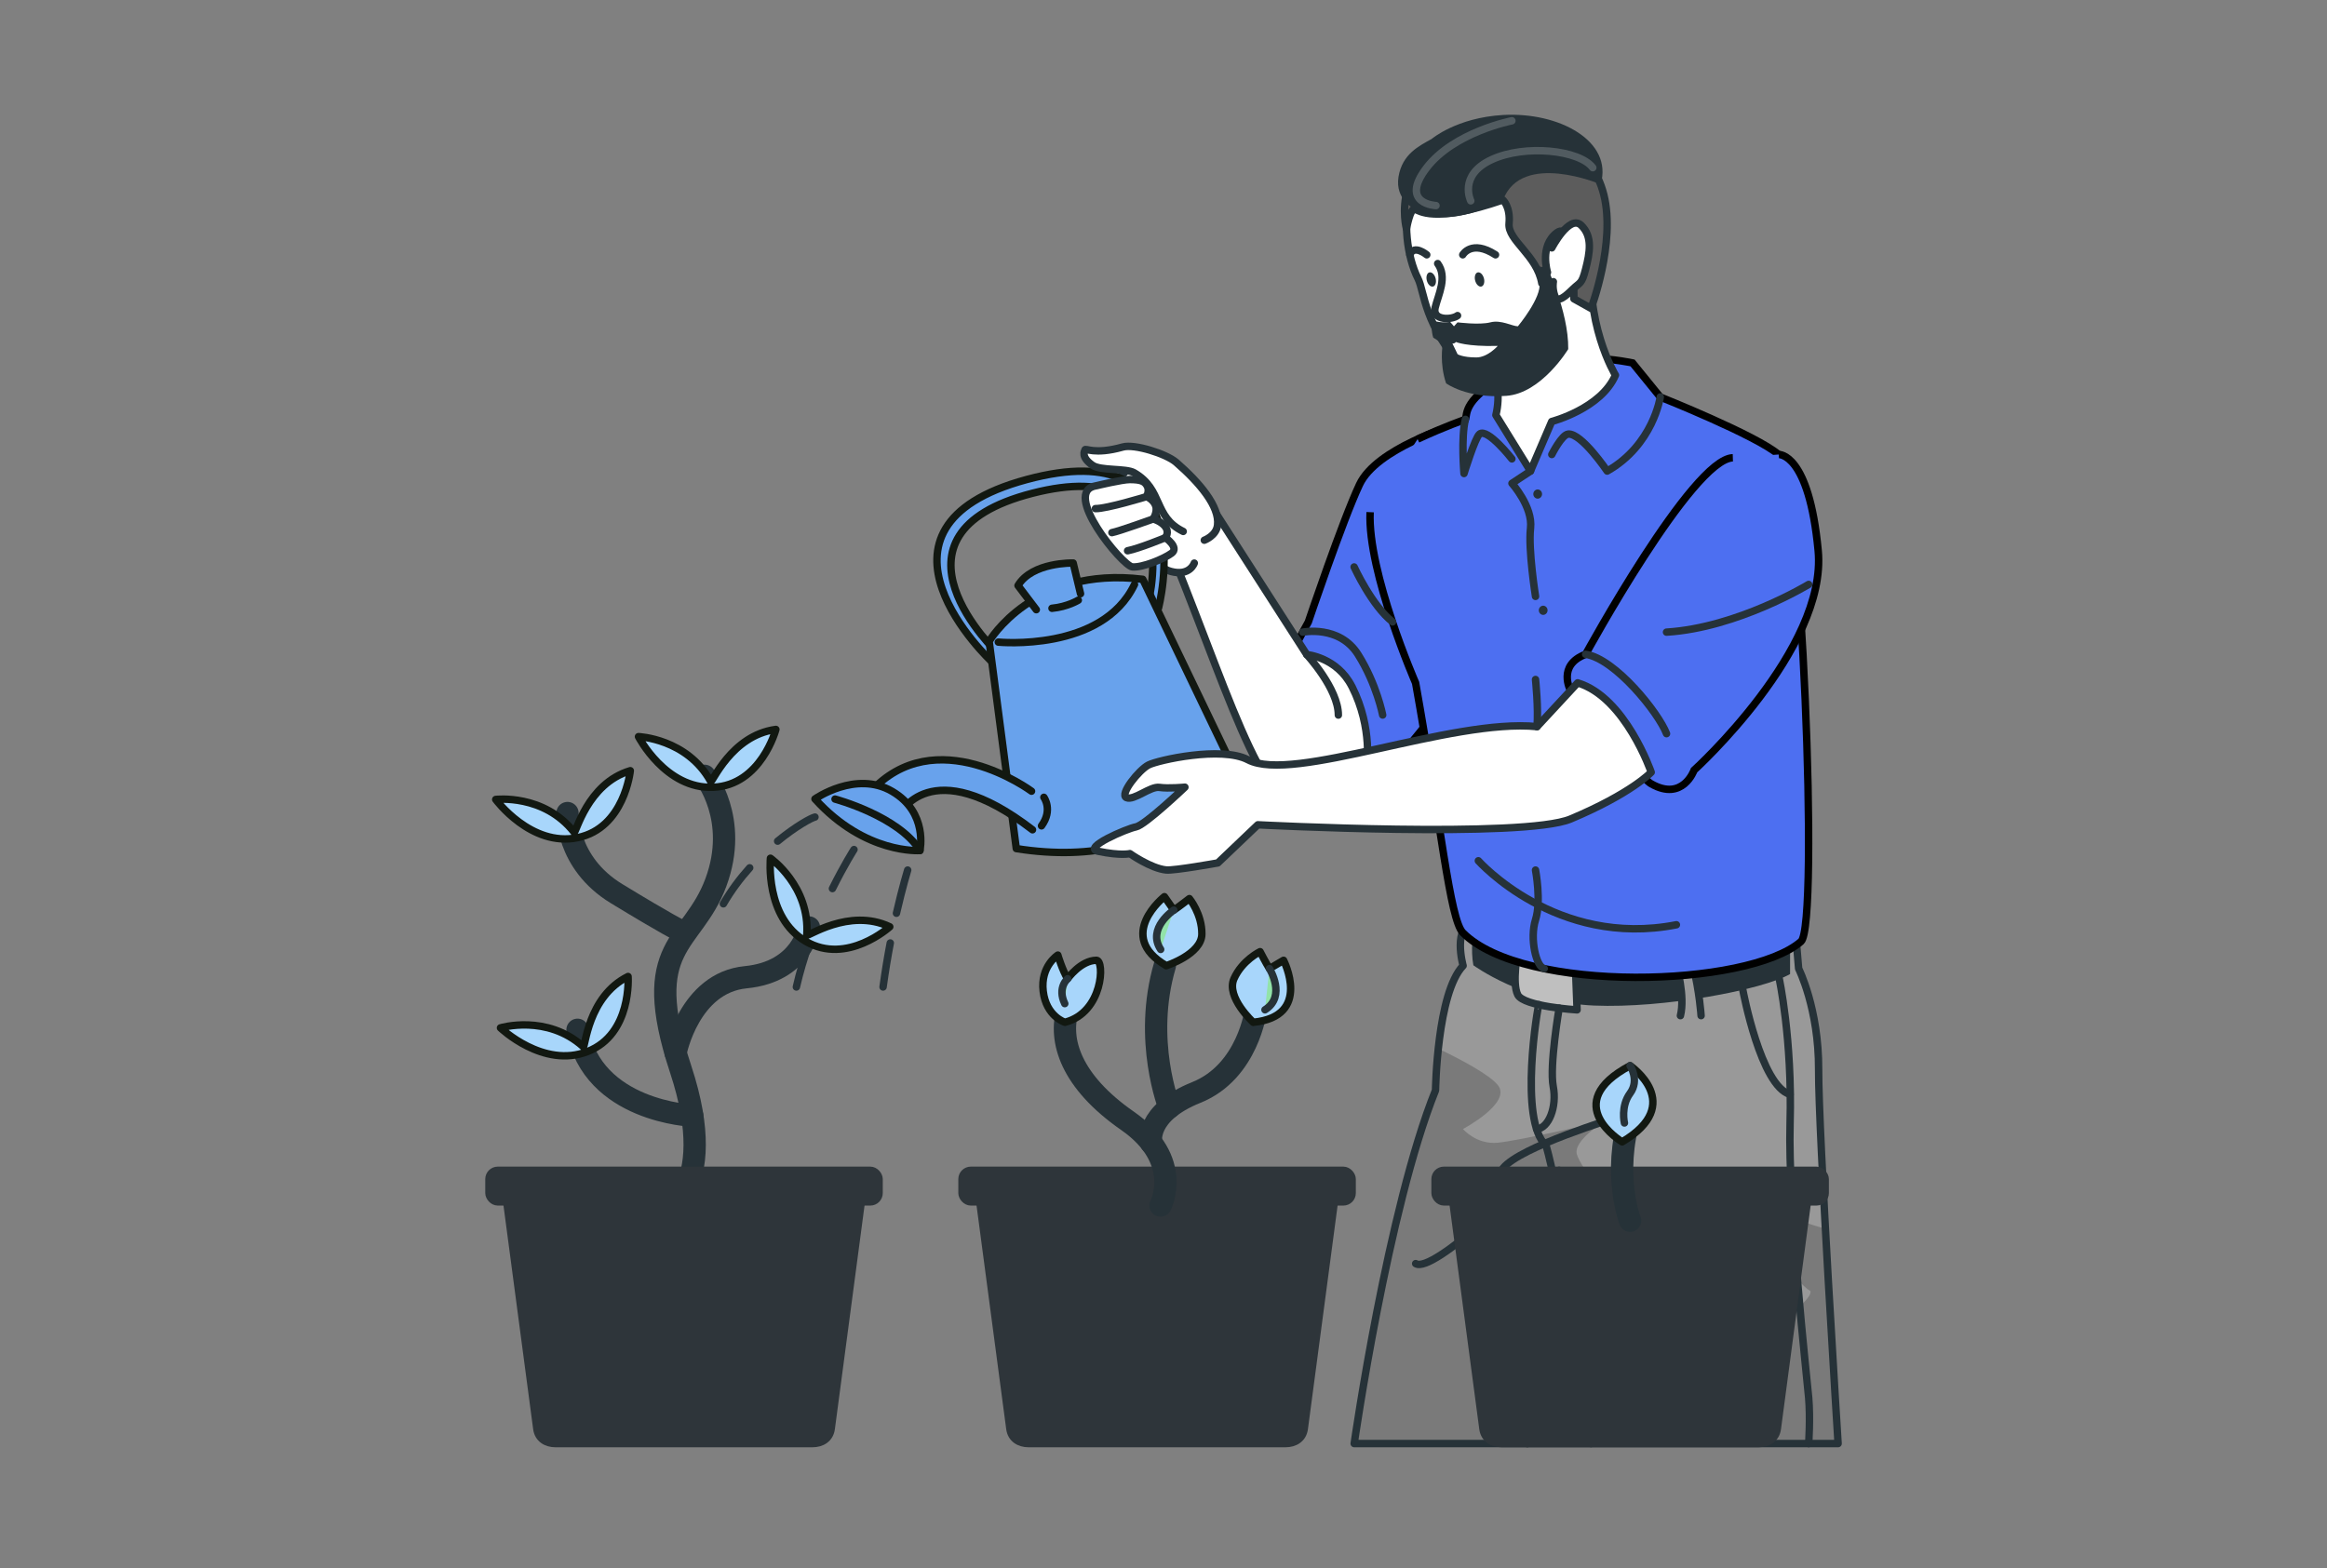 <?xml version="1.0" encoding="UTF-8"?>
<svg id="Plant" xmlns="http://www.w3.org/2000/svg" xmlns:xlink="http://www.w3.org/1999/xlink" viewBox="0 0 313 211">
  <rect x="0" y="0" width="313" height="211" fill="#808080" stroke="none"/>
  <defs>
    <style>
      .cls-1 {
        opacity: .4;
      }

      .cls-1, .cls-2 {
        fill: #000;
      }

      .cls-1, .cls-2, .cls-3, .cls-4 {
        stroke-width: 0px;
      }

      .cls-5 {
        fill: #2e353a;
        stroke: #2e353a;
      }

      .cls-6 {
        clip-path: url(#clippath);
      }

      .cls-7 {
        fill: #92e3a9;
      }

      .cls-7, .cls-8, .cls-9, .cls-10, .cls-11, .cls-12, .cls-13, .cls-14, .cls-15 {
        stroke-linecap: round;
        stroke-linejoin: round;
      }

      .cls-7, .cls-8, .cls-10, .cls-11, .cls-12, .cls-13 {
        stroke: #263238;
      }

      .cls-8, .cls-9, .cls-13 {
        fill: none;
      }

      .cls-9 {
        stroke: #fff;
      }

      .cls-9, .cls-2 {
        opacity: .2;
      }

      .cls-10 {
        fill: #bfbfbf;
      }

      .cls-11, .cls-4 {
        fill: #fff;
      }

      .cls-12, .cls-16 {
        fill: #999;
      }

      .cls-17 {
        clip-path: url(#clippath-1);
      }

      .cls-13 {
        stroke-width: 3px;
      }

      .cls-14 {
        fill: #a8d6fb;
      }

      .cls-14, .cls-15 {
        stroke: #121811;
      }

      .cls-3 {
        fill: #263238;
      }

      .cls-18 {
        fill: #4d6ff1;
        stroke: #000;
        stroke-miterlimit: 10;
      }

      .cls-15 {
        fill: #68a2ec;
      }
    </style>
    <clipPath id="clippath">
      <path class="cls-12" d="M241.4,125.1c.13.12.53,5.22.53,5.22,0,0,2.72,5.37,2.69,13.59-.04,8.22,2.62,50.31,2.62,50.31h-65.09s4.52-31.56,10.94-47.53c0,0,.2-13.11,3.71-16.76,0,0-1.52-5.38,1.59-6.04,3.11-.66,43.02,1.21,43.02,1.21Z"/>
    </clipPath>
    <clipPath id="clippath-1">
      <path class="cls-12" d="M208.15,36.64s-1.13-3.58,1.29-5.35c2.42-1.78,2.26,8.91,2.26,8.91l2.31,1.29s3.34-8.82,1.72-15.28c-1.61-6.46-8.14-11.04-17.17-8.6-12.1,3.27-9.38,13.17-9.38,13.17,0,0,.51-2.8,1.1-2.64.59.16,2.49,1.99,11.87-1.24,0,0,1.04.91.83,3.17-.21,2.26,3.78,4.28,4.41,8.05l.75-1.5Z"/>
    </clipPath>
  </defs>
  <g>
    <path class="cls-18" d="M195.35,57.3s-10.18,3-12.48,7.88c-2.3,4.88-6.89,18.5-6.89,18.5,0,0-4.3,7.6-4.3,9.9s6.37,10.82,9.24,13.11c2.87,2.29,13.6-12.82,13.6-12.82l.83-36.57Z"/>
    <g>
      <path class="cls-16" d="M241.4,125.1c.13.12.53,5.22.53,5.22,0,0,2.72,5.37,2.69,13.59-.04,8.22,2.62,50.31,2.62,50.31h-65.09s4.52-31.56,10.94-47.53c0,0,.2-13.11,3.71-16.76,0,0-1.52-5.38,1.59-6.04,3.11-.66,43.02,1.21,43.02,1.21Z"/>
      <g class="cls-6">
        <path class="cls-2" d="M247.23,194.22h-65.09s4.52-31.56,10.94-47.53c0,0,.04-2.49.37-5.61,3,1.44,6.95,3.52,8.05,4.95,1.85,2.39-4.72,5.87-4.72,5.87,0,0,1.81,2.14,4.72,1.84,2.91-.29,14.36-2.91,14.36-2.91,0,0-4.28,2.61-3.76,4.47.53,1.86,5.22,7.9,7.78,9.39,2.56,1.48-5.2-1.48-5.2-1.48,0,0,8.81,14.24,14.12,17.09s16.14-5.97,14.58-6.7c-1.55-.73-7.85-9.31-6.71-10.75.66-.83,4.56,1.36,8.85,2.45.75,13.86,1.7,28.92,1.7,28.92Z"/>
      </g>
      <path class="cls-8" d="M241.4,125.1c.13.12.53,5.22.53,5.22,0,0,2.72,5.37,2.69,13.59-.04,8.22,2.62,50.31,2.62,50.31h-65.09s4.52-31.56,10.94-47.53c0,0,.2-13.11,3.71-16.76,0,0-1.52-5.38,1.59-6.04,3.11-.66,43.02,1.21,43.02,1.21Z"/>
    </g>
    <path class="cls-3" d="M198.18,125.29s-.4,2.47,0,4.58c0,0,6.85,5.02,16.22,5.42,9.36.4,22.71-2.12,26.38-4.24v-5.04l-42.6-.72Z"/>
    <path class="cls-10" d="M204.15,128.04s-.8,4.2,0,5.8,7.98,2.03,7.98,2.03l-.23-5.99-7.76-1.83Z"/>
    <path class="cls-12" d="M228.81,136.65s-.2-3.19-1.09-6.78l-2.22.06s1.19,4.1.53,6.72"/>
    <path class="cls-18" d="M190.68,59.08c3.84-1.78,6.43-2.65,6.43-2.65.27-.72-.38-2.87,6.25-6.31,6.64-3.44,16.23-1.29,16.23-1.29l3.73,4.59s12.91,5.14,15.92,7.74c3.01,2.59,5.51,63.33,3.01,65.51-7.11,6.2-37.28,7.05-45.47-1.17-1.77-1.77-2.96-14.59-6.37-33.62,0,0-6.47-14.83-6.12-22.97"/>
    <path class="cls-11" d="M199.01,47.06s3.49,3.34,2.2,8.79l4.65,7.53,2.86-6.67s6.63-1.72,8.57-6.24c0,0-4.37-7.12-3.07-17.11,1.31-9.99-15.22,13.71-15.22,13.71Z"/>
    <g>
      <path class="cls-11" d="M214.66,37.99c2.05-15.31-2.53-21.42-14.58-20.56-12.06.86-12.23,14.31-9.36,20.03.96,1.92.65,6.12,6.64,12.83,2.3,2.57,8.32.64,12.64-3.62"/>
      <path class="cls-8" d="M196.75,34.28s1.18-2.09,4.41,0"/>
      <path class="cls-8" d="M191.91,34.28s-1.75-1.45-2.27,0"/>
      <path class="cls-3" d="M199.6,37.45c.14.52-.02,1.02-.34,1.1-.33.08-.7-.27-.84-.8-.14-.52.02-1.02.34-1.1.33-.08.7.27.84.8Z"/>
      <path class="cls-3" d="M193.1,37.45c.14.52-.02,1.02-.34,1.1-.33.08-.7-.27-.84-.8-.14-.52.02-1.02.34-1.1.33-.08.7.27.84.8Z"/>
      <path class="cls-8" d="M193.38,35.46c1.33,1.83.1,4.13-.34,5.92-.44,1.78,2.26,1.67,3.01,1.08"/>
      <g>
        <path class="cls-16" d="M208.15,36.64s-1.13-3.58,1.29-5.35c2.42-1.78,2.26,8.91,2.26,8.91l2.31,1.29s3.34-8.82,1.72-15.28c-1.61-6.46-8.14-11.04-17.17-8.6-12.1,3.27-9.38,13.17-9.38,13.17,0,0,.51-2.8,1.1-2.64.59.16,2.49,1.99,11.87-1.24,0,0,1.04.91.83,3.17-.21,2.26,3.78,4.28,4.41,8.05l.75-1.5Z"/>
        <g class="cls-17">
          <path class="cls-1" d="M208.15,36.64s-1.13-3.58,1.29-5.35c2.42-1.78,2.26,8.91,2.26,8.91l2.31,1.29s3.34-8.82,1.72-15.28c-1.61-6.46-8.14-11.04-17.17-8.6-12.1,3.27-9.38,13.17-9.38,13.17,0,0,.51-2.8,1.1-2.64.59.16,2.49,1.99,11.87-1.24,0,0,1.04.91.83,3.17-.21,2.26,3.78,4.28,4.41,8.05l.75-1.5Z"/>
        </g>
        <path class="cls-8" d="M208.15,36.64s-1.13-3.58,1.29-5.35c2.42-1.78,2.26,8.91,2.26,8.91l2.31,1.29s3.34-8.82,1.72-15.28c-1.61-6.46-8.14-11.04-17.17-8.6-12.1,3.27-9.38,13.17-9.38,13.17,0,0,.51-2.8,1.1-2.64.59.16,2.49,1.99,11.87-1.24,0,0,1.04.91.83,3.17-.21,2.26,3.78,4.28,4.41,8.05l.75-1.5Z"/>
      </g>
      <path class="cls-3" d="M192.56,43.06s1.04.47,2.5.25l.51.59.48-.53s2.96.38,4.41,0c1.45-.38,2.96.53,3.71.53,0,0,3.23-3.87,2.9-5.86-.32-1.99-.54-2.58-.54-2.58,0,0,.61.56.93.45.41-.14.41-.45.41-.45,0,0,3.14,6.35,3.07,11.51,0,0-3.59,5.96-8.34,6.29-5.33.38-8.09-1.69-8.09-1.69-.91-2.68-.46-5.19-.46-5.19-.68-.67-1.26-.94-1.26-.94-.3-.81-.24-2.38-.24-2.38Z"/>
      <path class="cls-3" d="M190.3,28.15s-2.69-1.27-2.19-4.36c.5-3.08,2.79-4.16,4.45-5.09,0,0,3.36-2.87,9.61-3.23,7.53-.43,14.85,3.51,13.13,9.33,0,0-10.63-4.52-13.13,2.11,0,0-7.31,4.23-11.87,1.24Z"/>
      <path class="cls-11" d="M208.73,33.35s2.37-4.55,3.95-3.04c1.58,1.51,1.15,3.73.61,5.85-.54,2.12-.72,1.76-1.72,2.73-1,.97-2.07,1.95-2.44.9-.37-1.05-.19-1.89-.19-1.89"/>
      <path class="cls-4" d="M201.46,46.54c-4.22.11-5.63-.53-5.63-.53-.2.27-.47.2-.47.2l.7,1.45s.7.43,2.52.43c1.53,0,2.89-1.56,2.89-1.56Z"/>
      <path class="cls-9" d="M197.83,27.02s-1.72-3.44,2.8-5.54c4.52-2.1,11.83-1.29,13.61,1.08"/>
      <path class="cls-9" d="M193.15,27.66s-4.96-.22-1.28-5.06c3.69-4.84,11.49-6.35,11.49-6.35"/>
    </g>
    <path class="cls-8" d="M223.32,53.41s-.95,6.46-7.14,9.97c0,0-3.43-5.1-5.23-4.98-.88.06-2.22,2.75-2.22,2.75"/>
    <path class="cls-8" d="M197.11,56.42c-.61,2.44-.19,7.29-.19,7.29,0,0,1.49-4.84,2.09-5.31,1.07-.86,4.35,3.34,4.35,3.34"/>
    <path class="cls-8" d="M205.87,63.38l-2.5,1.65s2.83,3.16,2.5,6.03c-.33,2.87.67,9.18.67,9.18"/>
    <path class="cls-11" d="M181.85,92.37c2.87,5.67,1.97,10.93,1.97,10.93,0,0-3.7,5.14-6.56,5.91-6.92,1.87-11.1-13.53-19.42-34.19-.53-1.33,4.2-8.33,4.2-8.33l13.73,21.38s4.07.34,6.08,4.31Z"/>
    <g>
      <path class="cls-11" d="M161.47,68.24l-3.53-4.75s-5.31-3.04-5.89-1.22c-.87,2.73-5.21,3.53-5.21,3.53.38,1.4,4.63,7.61,7.04,9,2.41,1.39,2.63,1.82,3.64,2.09,2.52.67,3.12-1.13,3.12-1.13"/>
      <path class="cls-15" d="M133.4,89.02s-19.37-18,4.69-24.5c24.06-6.5,17.73,17.31,17.73,17.31l-1.61.28s6.3-21.3-15.33-15.75c-21.63,5.55-4.61,21.58-4.61,21.58l-.87,1.09Z"/>
      <path class="cls-11" d="M159.15,71.5c-4.06-1.98-2.65-5.62-6.61-7.9-1.07-.62-4.5-.24-5.59-1-1.63-1.14-1.04-1.93-1.02-2.06.05-.32,1.2.7,5.1-.4,1.56-.44,5.82.9,7.17,2.06,3.14,2.73,5.87,5.94,5.57,8.45-.17,1.45-1.78,2.03-1.78,2.03"/>
      <g>
        <path class="cls-11" d="M147.48,65.35s3.41-.83,4.5-.83c1.49.01,1.97.23,2.32.86.36.64-.07,1.42-.07,1.42,0,0,.96.44,1.22,1.27.27.82-.34,1.75-.34,1.75,0,0,.99.28,1.55.94.73.86.08,1.57.08,1.57,0,0,1.92,1.32.85,2.1-1.07.78-3.98,1.97-5.29,1.84-1.31-.13-9.65-10.19-4.84-10.92Z"/>
        <path class="cls-11" d="M154.24,66.81s-5.42,1.66-6.9,1.62"/>
        <path class="cls-11" d="M155.12,69.82s-4.61,1.66-5.56,1.84"/>
        <path class="cls-11" d="M156.75,72.34s-3.54,1.46-5.08,1.76"/>
      </g>
      <g>
        <path class="cls-15" d="M133.05,86.28s5.93-10.16,20.66-8.34l12.11,25.22s-7.6,14.43-29.12,11.01l-3.65-27.88Z"/>
        <path class="cls-15" d="M138.75,106.45s-12.96-9.62-21.75.18l3.98,2.99s4.09-8.6,17.9,2.02"/>
        <path class="cls-15" d="M134.28,86.39s13.98,1.38,18.32-7.76"/>
        <path class="cls-15" d="M109.62,107.49s5.5-3.87,10.38-1.02c4.88,2.85,3.74,7.96,3.74,7.96,0,0-7.34.56-14.12-6.94Z"/>
        <path class="cls-15" d="M112.32,107.51s8.55,2.29,11.42,6.92"/>
        <path class="cls-15" d="M145.34,79.88l-.99-4.13s-5.52-.15-7.42,3.03l2.46,3.25"/>
        <path class="cls-15" d="M145.04,80.75s-1.44.89-3.54,1.09"/>
        <path class="cls-15" d="M140.41,107.27s1.25,1.69-.32,3.84"/>
      </g>
    </g>
    <path class="cls-18" d="M233.08,61.59c-5.46.16-19.8,26.44-19.8,26.44-3.89,1.47-2.03,4.87-2.03,4.87,0,0,9.11,11.56,10.84,12.55,4.26,2.44,5.78-1.83,5.78-1.83,0,0,17.93-16.27,16.69-29.52-1.24-13.25-5.31-12.95-5.31-12.95"/>
    <path class="cls-11" d="M212.21,91.87l-5.46,5.89c-11.61-1.13-32.77,7.66-38.89,4.46-3.56-1.86-12.1.05-13.37.7-1.27.64-3.96,3.97-2.97,4.4,1,.43,3.2-1.56,4.43-1.38,1.22.18,3.43-.03,3.43-.03,0,0-5.38,5.12-6.58,5.34s-7.31,2.83-5.1,3.28c3.1.64,4.28.32,4.28.32,0,0,2.8,1.99,4.88,2.2,1.08.11,6.95-.95,6.95-.95l5.38-5.13s35.78,1.86,42.07-.78c8.21-3.45,10.84-6.29,10.84-6.29,0,0-3.47-10.08-9.88-12.02Z"/>
    <path class="cls-8" d="M206.99,135.17c-.12-.03-2.77,15.64.97,18.95,0,0,2.17,7.48,1.76,12.62-.41,5.14,2.41,15.61,2.41,15.61l1.88,11.87"/>
    <path class="cls-8" d="M209.72,135.63s-1.33,7.75-.8,10.54c.53,2.78-.62,5.64-2.23,5.74"/>
    <path class="cls-8" d="M234.44,133.26s2.41,12.91,6.34,13.98"/>
    <path class="cls-8" d="M239.28,131.48s1.82,8.24,1.5,19.61c-.31,11.37,2.26,34.17,2.5,36.96.24,2.78,0,6.17,0,6.17"/>
    <path class="cls-8" d="M218.03,150.1c-1.02.44-13.48,4.15-15.86,7.07"/>
    <path class="cls-8" d="M209.72,157.46s8.61,10.44,12.78,11.5"/>
    <path class="cls-8" d="M205.97,158.49s-13.23,12.96-15.55,11.52"/>
    <path class="cls-8" d="M210.09,173.6s-3.65,14.42-3.41,16.03c.24,1.61-1.24,4.6-1.24,4.6"/>
    <path class="cls-8" d="M206.54,117.06s.8,4.16,0,6.69c-.8,2.53.08,6.35,1.17,6.56"/>
    <path class="cls-8" d="M175.77,88.07s4.25,4.58,4.25,8.14"/>
    <g>
      <path class="cls-8" d="M122.09,117.06s-.69,2.24-1.51,5.81"/>
      <path class="cls-8" d="M119.75,126.87c-.35,1.82-.68,3.81-.97,5.92"/>
    </g>
    <g>
      <path class="cls-8" d="M114.87,114.3s-1.3,2.03-2.9,5.25"/>
      <path class="cls-8" d="M108.8,127.03c-.64,1.83-1.23,3.77-1.68,5.76"/>
    </g>
    <g>
      <path class="cls-8" d="M109.62,109.93c-.46.09-2.54,1.2-5.02,3.24"/>
      <path class="cls-8" d="M100.84,116.76c-1.27,1.41-2.49,3.03-3.54,4.84"/>
    </g>
    <path class="cls-8" d="M213.28,88.03c3.99.6,9.82,7.89,10.88,10.68"/>
    <path class="cls-8" d="M243.28,78.63s-9.57,5.83-19.12,6.42"/>
    <path class="cls-8" d="M175.23,85.05s4.92-1,7.44,3.01c2.52,4.01,3.31,8.14,3.31,8.14"/>
    <path class="cls-8" d="M182.14,76.28s2.38,5.22,5.17,7.39"/>
    <path class="cls-8" d="M206.54,91.42s.41,3.94.2,6.35"/>
    <path class="cls-8" d="M198.85,115.81s10.47,11.79,26.64,8.61"/>
    <path class="cls-3" d="M207.42,66.47c0,.34-.27.62-.59.62s-.59-.28-.59-.62.27-.62.59-.62.59.28.59.62Z"/>
    <path class="cls-3" d="M208.16,82.11c0,.34-.27.62-.59.62s-.59-.28-.59-.62.27-.62.59-.62.59.28.59.62Z"/>
  </g>
  <g>
    <g>
      <path class="cls-13" d="M88.57,163.77s8.56-3.01,2.98-19.93c-5.58-16.92,1.56-16.55,4.74-25.11,3.18-8.56-1.52-14.35-1.52-14.35"/>
      <g>
        <path class="cls-5" d="M92.8,159.58h-24.92s3.36,25.33,4.33,32.65c.18,1.33,1.24,1.99,2.52,1.99h34.55c1.28,0,2.34-.66,2.52-1.99.97-7.33,4.33-32.65,4.33-32.65h-23.33Z"/>
        <rect class="cls-5" x="65.77" y="157.46" width="52.47" height="4.24" rx="1.18" ry="1.18"/>
      </g>
      <path class="cls-13" d="M90.87,141.64s1.82-9.42,9.43-10.16c7.62-.74,8.51-6.7,8.51-6.7"/>
      <path class="cls-13" d="M91.64,125.3s-1.85-.89-8.71-5.07c-6.86-4.18-6.6-10.84-6.6-10.84"/>
      <path class="cls-13" d="M93.11,150.1s-13.43-.53-15.43-11.55"/>
      <path class="cls-14" d="M108.52,125.8c-.03.38,5.65-3.72,11.16-1.11,0,0-5.74,5.21-11.29,1.97-5.55-3.24-4.76-11.19-4.76-11.19,0,0,5.34,3.75,4.89,10.32Z"/>
      <path class="cls-14" d="M95.59,105.13c.18.33,2.73-6.19,8.77-6.99,0,0-1.99,7.5-8.41,7.78-6.42.29-10.07-6.81-10.07-6.81,0,0,6.51.25,9.71,6.02Z"/>
      <path class="cls-14" d="M77.22,111.97c.23.3,1.72-6.54,7.56-8.28,0,0-.78,7.72-7.08,9.01-6.29,1.3-11.02-5.14-11.02-5.14,0,0,6.47-.78,10.54,4.41Z"/>
      <path class="cls-14" d="M78.45,140.83c.28.25.57-6.74,6.03-9.45,0,0,.55,7.74-5.43,10.09-5.98,2.35-11.73-3.18-11.73-3.18,0,0,6.24-1.88,11.14,2.54Z"/>
    </g>
    <g>
      <g>
        <path class="cls-5" d="M156.43,159.58h-24.92s3.36,25.33,4.33,32.65c.18,1.33,1.24,1.99,2.52,1.99h34.55c1.28,0,2.34-.66,2.52-1.99.97-7.33,4.33-32.65,4.33-32.65h-23.33Z"/>
        <rect class="cls-5" x="129.4" y="157.46" width="52.47" height="4.24" rx="1.18" ry="1.18"/>
      </g>
      <path class="cls-13" d="M156.1,162.2s3.18-6.1-4.44-11.4c-7.62-5.3-9.28-10.8-8.05-14.94"/>
      <path class="cls-13" d="M154.84,153.75s-.89-3.97,6.08-6.77c6.97-2.8,8.01-11.11,8.01-11.11"/>
      <path class="cls-14" d="M147.48,129.2c1.12,0,.93,7.02-4.24,8.34,0,0-2.52-.79-2.92-4.17-.4-3.38,1.97-4.87,1.97-4.87,0,0,.62,2.08,1.31,3.18,0,0,1.76-2.47,3.88-2.48Z"/>
      <path class="cls-7" d="M143.61,131.68s-1.43,1.19-.39,3.35"/>
      <path class="cls-14" d="M168.58,137.55s-3.71-3.38-2.6-5.87,3.51-3.64,3.51-3.64c0,0,.8,1.55,1.26,2.28l1.9-1.12s3.89,7.55-4.08,8.34Z"/>
      <path class="cls-7" d="M170.75,130.32s2.32,3.72-.6,5.54"/>
      <path class="cls-13" d="M157.3,148.99s-3.59-9.02-.61-19.12"/>
      <path class="cls-14" d="M156.86,129.93s4.78-1.54,4.8-4.26c.02-2.72-1.68-4.77-1.68-4.77,0,0-1.37,1.07-2.09,1.55l-1.27-1.81s-6.67,5.26.25,9.28Z"/>
      <path class="cls-7" d="M157.88,122.45s-3.65,2.43-1.76,5.29"/>
    </g>
    <g>
      <g>
        <path class="cls-5" d="M220.06,159.58h-24.92s3.36,25.33,4.33,32.65c.18,1.33,1.24,1.99,2.52,1.99h34.55c1.28,0,2.34-.66,2.52-1.99.97-7.33,4.33-32.65,4.33-32.65h-23.33Z"/>
        <rect class="cls-5" x="193.03" y="157.46" width="52.47" height="4.24" rx="1.18" ry="1.18"/>
      </g>
      <path class="cls-13" d="M219.26,164.24s-2.41-6.19,0-14.14"/>
      <path class="cls-14" d="M219.26,143.38s7.56,5.13-1.07,10.25c0,0-8.55-5.13,1.07-10.25Z"/>
      <path class="cls-8" d="M219.26,143.38s1.3,1.94,0,3.71c-1.3,1.77-.76,4-.76,4"/>
    </g>
  </g>
</svg>